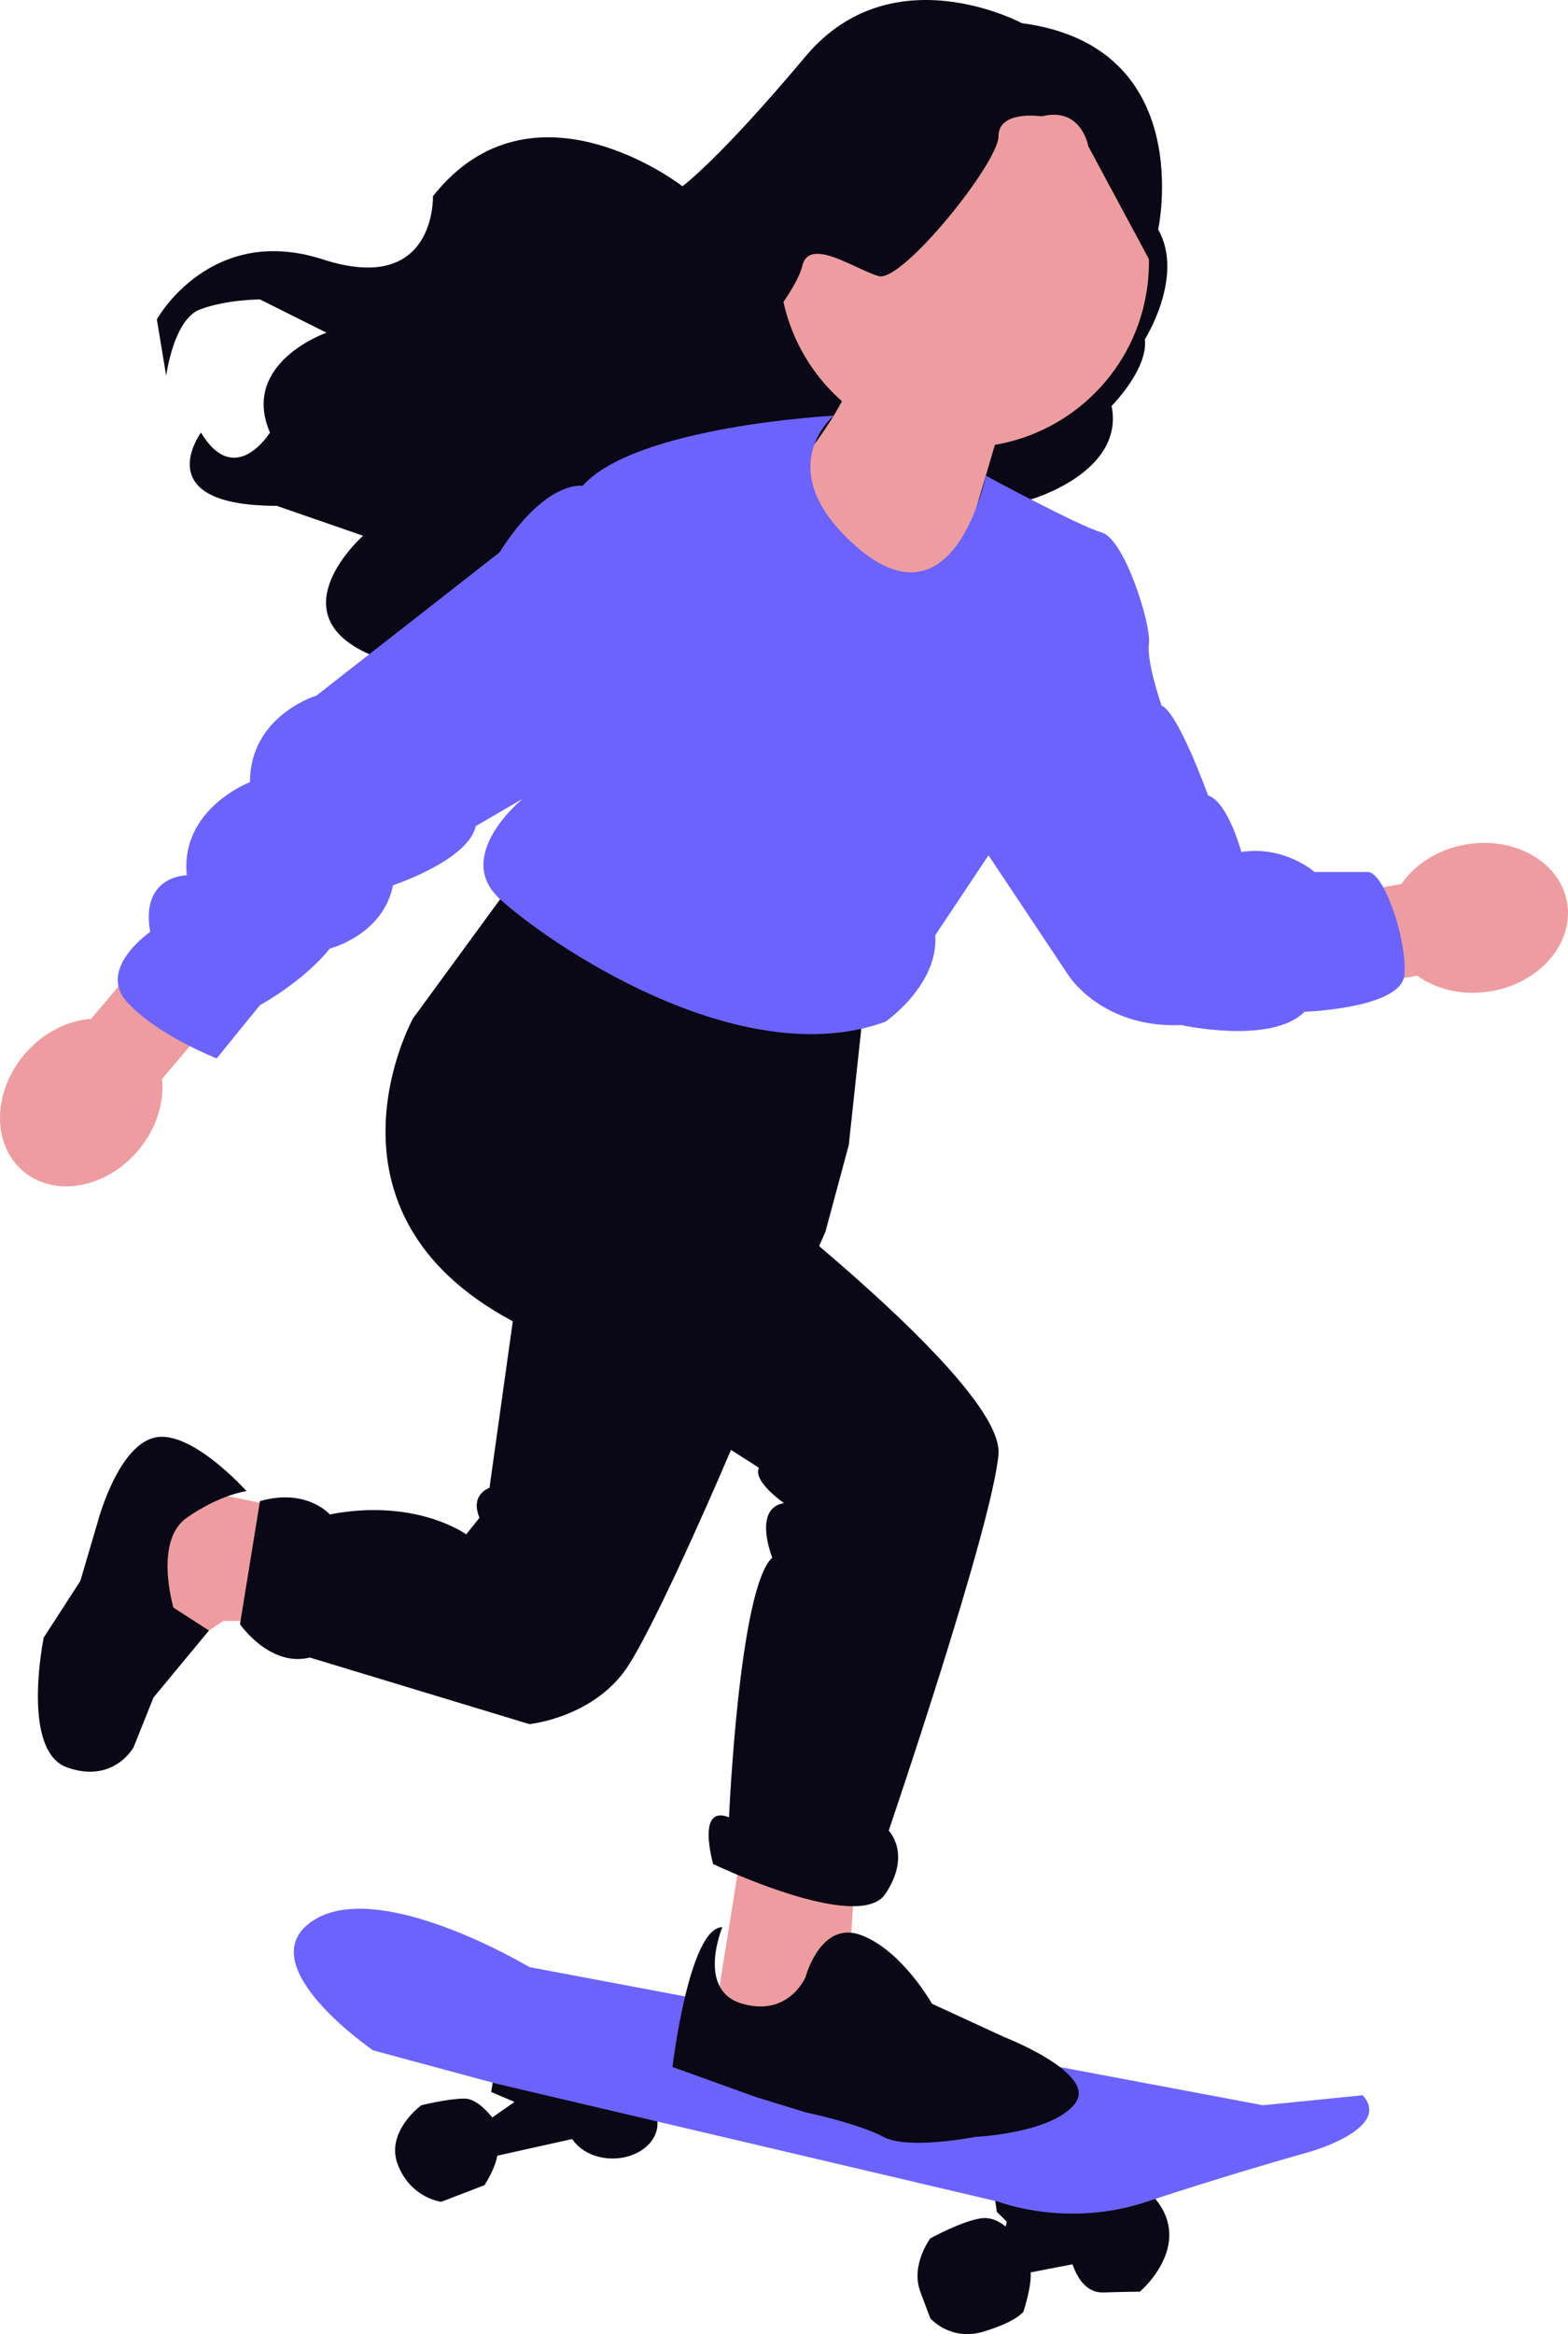 <svg xmlns="http://www.w3.org/2000/svg" width="471.341" height="701.199" viewBox="0 0 471.341 701.199" xmlns:xlink="http://www.w3.org/1999/xlink" role="img" artist="Katerina Limpitsouni" source="https://undraw.co/"><polygon points="148.644 622.451 147.644 628.451 154.644 631.451 144.644 638.451 145.644 648.451 172.644 642.451 182.644 639.451 181.644 629.451 148.644 622.451" fill="#090814"/><path d="M149.644,638.451s-5-8-10-8c-5,0-13,2-13,2,0,0-11,8-7,18,4,10,13,11,13,11l13-5s4-6,4-10.5v-7.5Z" fill="#090814"/><ellipse cx="184.144" cy="637.951" rx="13.5" ry="10.5" fill="#090814"/><polygon points="298.644 657.451 299.644 664.451 302.644 667.451 301.644 671.451 305.644 683.451 331.644 678.451 329.644 660.451 298.644 657.451" fill="#090814"/><path d="M304.644,671.451s-4-6-10-5-15,6-15,6c0,0-6,8-3,16l3,8s6,7,16,4,12-6,12-6c0,0,3-9,2-13s-5-10-5-10Z" fill="#090814"/><path d="M321.644,677.451s2,11.479,10,11.239,11-.239,11-.239c0,0,16.304-13.757,4.652-27.879-11.652-14.121-23.652,1.879-23.652,1.879l-2,15Z" fill="#090814"/><path d="M159.144,590.951s-45-27-65-14,18,39,18,39l37,10,151.034,35.485s20.466,8.015,44.466.015,49-15,49-15c0,0,25-7,16-17l-30,3-220.5-41.5Z" fill="#6c63ff"/><polygon points="223.144 553.951 215.144 603.951 239.144 611.951 255.144 592.951 257.144 560.951 223.144 553.951" fill="#ed9da0"/><polygon points="90.144 453.951 61.144 447.951 40.144 456.951 44.144 492.951 55.144 494.951 67.144 486.951 83.144 486.951 90.144 453.951" fill="#ed9da0"/><path d="M421.272,265.566l-47.185,8.185,4.779,27.55,47.185-8.185c5.754,4.188,13.799,6.12,22.205,4.662,14.708-2.551,24.92-14.487,22.808-26.659-2.111-12.172-15.746-19.972-30.455-17.42-8.406,1.458-15.33,5.987-19.337,11.868Z" fill="#ed9da0"/><path d="M48.713,324.147l30.939-36.554-21.343-18.064-30.939,36.554c-7.1.48-14.511,4.16-20.022,10.672-9.644,11.394-9.818,27.101-.388,35.083,9.43,7.981,24.892,5.214,34.536-6.18,5.512-6.512,7.916-14.429,7.217-21.511Z" fill="#ed9da0"/><path d="M154.144,264.951l-30,41s-32,57.959,30,90.979l-7,50.021s-6,2-3,9l-4,5s-15-11-41-6c0,0-7-8-21-4l-6,37s9,13,21,10l66,20s20-2,30-18,30-63,30-63l29-67,7-26,3.757-34.894-104.757-44.106Z" fill="#090814"/><path d="M214.379,348.716s87.765,66.235,85.765,88.235-33,113-33,113c0,0,7,7-1,19s-51.765-8.963-51.765-8.963c0,0-5.235-18.037,4.765-14.037,0,0,3-69,13-78,0,0-5.98-14.799,3.51-16.399,0,0-9.51-6.601-7.51-10.601l-86-55" fill="#090814"/><path d="M307.144,6.951s-39-21-65,10c-26,31-37,39-37,39,0,0-45-35-75,3,0,0,1,30-33,19s-50,18-50,18l2.811,16.929s2.189-16.929,10.189-19.929,18-3,18-3l20,10s-26,9-17,30c0,0-10.475,17-20.737,0,0,0-16.263,22,22.737,22l26,9s-26.259,23.184,1.871,35.592,1.652,5.954,1.652,5.954l197.208-52.464s28.269-8.081,24.269-28.081c0,0,11-11,10-20,0,0,12-19,4-33,0,0,12-55-41-62Z" fill="#090814"/><path d="M344.848,86.398c4.177-30.401-17.081-58.433-47.483-62.61-30.401-4.177-58.433,17.081-62.61,47.483-2.633,19.161,4.845,37.375,18.341,49.274-8.598,15.971-22.372,29.291-22.372,29.291l48.037,52.662,20.306-68.865c23.311-3.935,42.393-22.576,45.782-47.234Z" fill="#ed9da0"/><path d="M250.604,124.88s-59.46,3.072-75.46,21.072c0,0-11-2-25,20l-55,43s-20,6-20,26c0,0-21,8-19,28,0,0-14,0-11,17,0,0-16,11-7,21s27,17,27,17l13-16s13-7,21-17c0,0,16-4,19-19,0,0,22.713-7.536,24.857-17.768l14.143-8.232s-21,17-7,30,72,53,116,37c0,0,16-11,15-26l16-24,24,36s10,16,34,15c0,0,27,6,37-4,0,0,29-1,30-11s-6-31-11-31h-16s-9-8-22-6c0,0-4-15-10-17,0,0-9-25-14-27,0,0-4.544-13.181-3.772-18.591.772-5.409-7.228-31.409-14.228-33.409s-34.807-17.061-34.807-17.061c0,0-9.364,47.448-39.193,21.061-26-23-6.54-39.072-6.54-39.072Z" fill="#6c63ff"/><path d="M242.144,593.951s4.515-17.196,16.757-12.598c12.243,4.598,21.243,20.598,21.243,20.598l21.709,10s28.291,11,21.291,20c-7,9-30,10-30,10,0,0-20.141,4-27.571,0s-23.429-7.388-23.429-7.388l-15-4.612-25-9s5-42,15-42c0,0-8,19,6,23s19-8,19-8Z" fill="#090814"/><path d="M52.144,482.951s-6-20,4-27,17.953-8,17.953-8c0,0-16.953-19-27.953-16s-16.793,25.339-16.793,25.339l-5.207,17.661-11,17s-7,34,7,39,20-6.033,20-6.033l6-14.967,16.663-20.108-10.662-6.892Z" fill="#090814"/><path d="M313.144,34.951s-13-2-13,6-29,44-36,42-21-12-23-3-22.937,32.929-22.937,32.929l-3.063-44.929,29.518-44.688,51.482-12.312,40,18,9.228,21.547,4.79,36.265-23.018-42.812s-2-12-14-9Z" fill="#090814"/></svg>